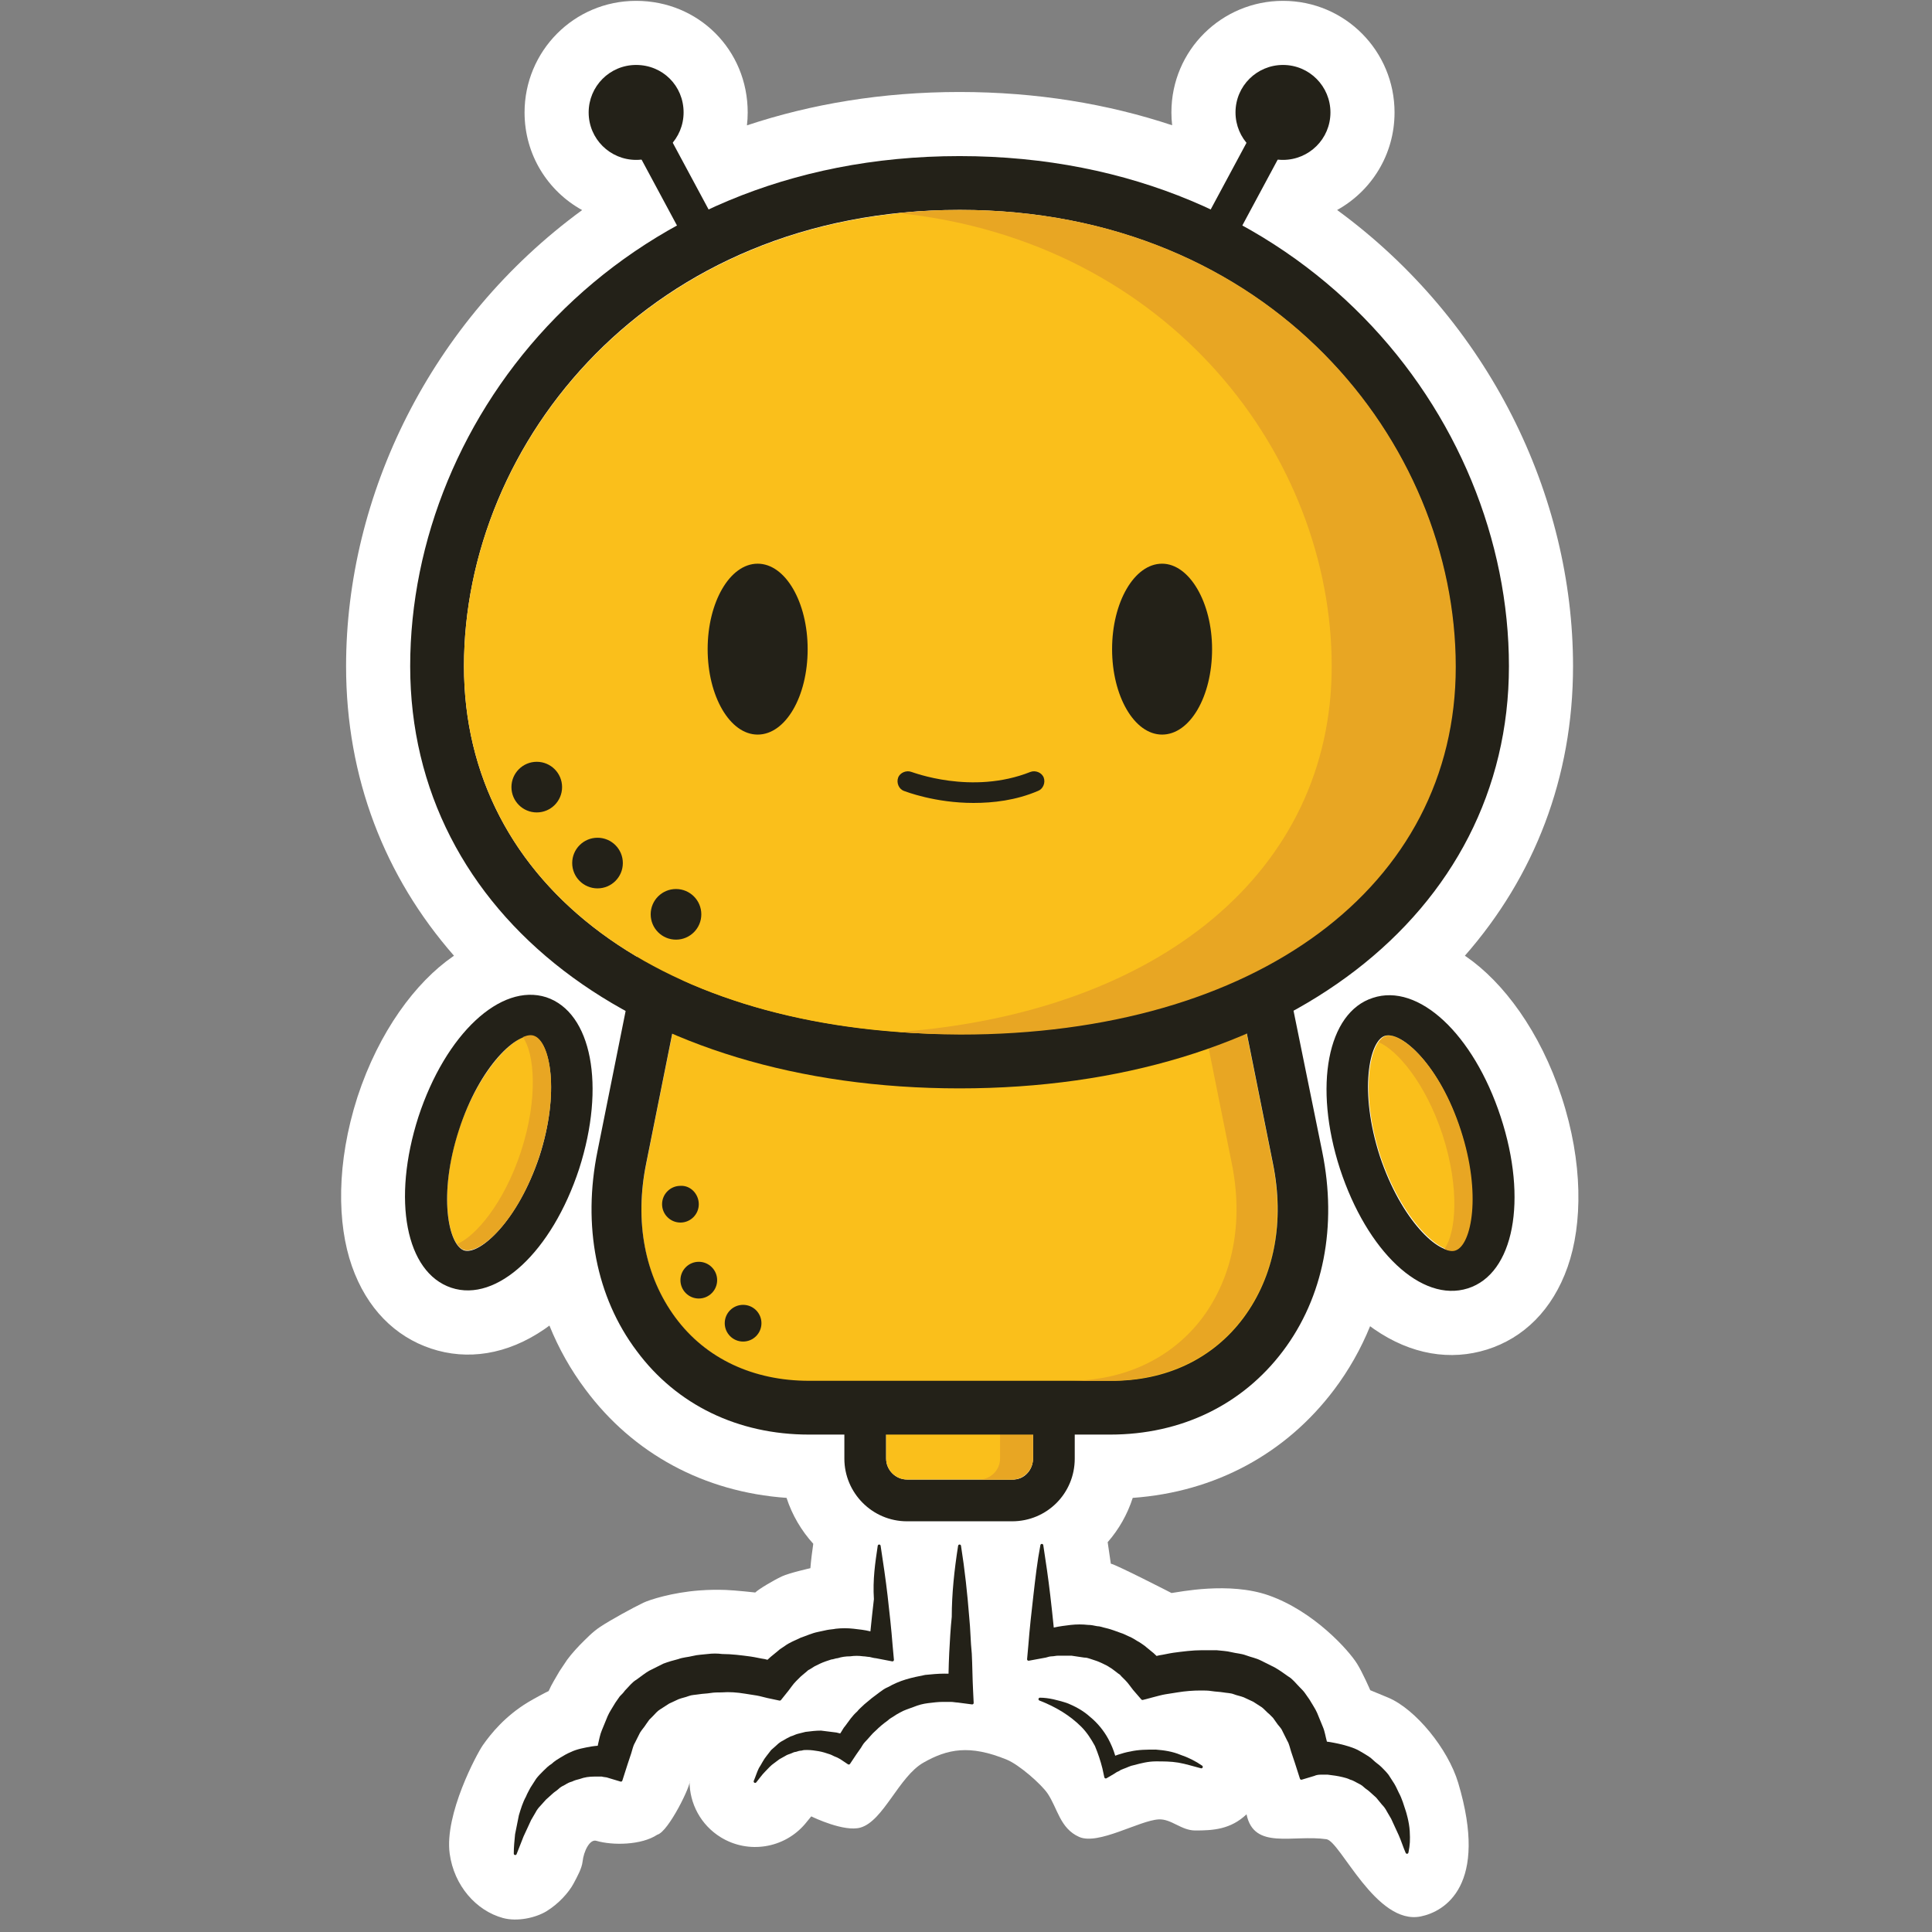 <?xml version="1.0" encoding="UTF-8" standalone="no"?><!DOCTYPE svg PUBLIC "-//W3C//DTD SVG 1.1//EN" "http://www.w3.org/Graphics/SVG/1.1/DTD/svg11.dtd"><svg width="100%" height="100%" viewBox="0 0 145 145" version="1.1" xmlns="http://www.w3.org/2000/svg" xmlns:xlink="http://www.w3.org/1999/xlink" xml:space="preserve" xmlns:serif="http://www.serif.com/" style="fill-rule:evenodd;clip-rule:evenodd;stroke-linejoin:round;stroke-miterlimit:2;"><rect x="0" y="0" width="145" height="145" fill="#808080" stroke="none"/><rect id="tubot_favicon" x="0" y="-0" width="144.064" height="144.064" style="fill:none;"/><clipPath id="_clip1"><rect id="tubot_favicon1" serif:id="tubot_favicon" x="0" y="-0" width="144.064" height="144.064"/></clipPath><g clip-path="url(#_clip1)"><g id="Turbie-Darkmode" serif:id="Turbie Darkmode"><path d="M58.307,130.961C58.455,130.813 58.606,130.711 58.802,130.613C58.947,130.517 59.14,130.42 59.332,130.324C59.339,130.32 59.347,130.318 59.354,130.316C59.544,130.268 59.687,130.173 59.877,130.126L60.447,129.983C60.451,129.982 60.456,129.982 60.46,129.981C60.844,129.933 61.229,129.885 61.614,129.885C61.618,129.885 61.622,129.885 61.627,129.886L62.767,130.028C62.772,130.029 62.776,130.029 62.78,130.03L63.059,130.1C63.195,129.912 63.293,129.684 63.431,129.542C63.715,129.161 63.956,128.781 64.334,128.449C64.479,128.258 64.67,128.113 64.861,127.922C64.863,127.92 64.865,127.917 64.868,127.915L65.44,127.439L66.012,127.009C66.209,126.862 66.405,126.717 66.647,126.619C67.08,126.378 67.513,126.186 67.995,126.042C68.473,125.898 68.951,125.803 69.43,125.707C69.433,125.706 69.437,125.705 69.44,125.705C69.919,125.658 70.397,125.61 70.876,125.61C70.98,125.61 71.084,125.61 71.189,125.614C71.202,125.093 71.214,124.572 71.241,124.051C71.289,123.149 71.337,122.246 71.431,121.346C71.432,119.632 71.622,117.822 71.908,116.012C71.916,115.959 71.962,115.919 72.016,115.919C72.071,115.919 72.116,115.959 72.125,116.012C72.41,117.819 72.601,119.58 72.743,121.387C72.838,122.289 72.838,123.194 72.934,124.096C72.981,124.999 72.981,125.904 73.028,126.807L73.076,127.805C73.078,127.837 73.065,127.868 73.041,127.89C73.017,127.912 72.984,127.923 72.952,127.919C72.952,127.919 71.866,127.777 71.867,127.777C71.725,127.776 71.538,127.73 71.351,127.73L70.781,127.73C70.406,127.73 70.03,127.777 69.655,127.824C69.285,127.87 68.913,127.963 68.589,128.102C68.216,128.242 67.883,128.337 67.555,128.524C67.37,128.617 67.229,128.711 67.089,128.804C66.953,128.895 66.768,128.985 66.631,129.123C66.627,129.127 66.622,129.131 66.618,129.134C66.29,129.368 66.01,129.602 65.729,129.883C65.726,129.885 65.724,129.887 65.721,129.889C65.439,130.125 65.204,130.455 64.921,130.738C64.784,130.875 64.693,131.06 64.602,131.197L64.269,131.672L63.795,132.383C63.761,132.434 63.693,132.448 63.642,132.414L63.079,132.038C62.988,131.992 62.853,131.902 62.719,131.857C62.576,131.809 62.433,131.714 62.291,131.667C62.012,131.573 61.732,131.48 61.453,131.433C61.174,131.387 60.894,131.34 60.568,131.34C60.437,131.34 60.307,131.338 60.176,131.381C60.164,131.385 60.153,131.388 60.141,131.388C60.01,131.388 59.879,131.433 59.748,131.477C59.737,131.48 59.725,131.483 59.713,131.483C59.656,131.483 59.599,131.504 59.542,131.527C59.468,131.558 59.394,131.595 59.321,131.619C59.187,131.664 59.053,131.708 58.919,131.797C58.917,131.798 58.914,131.799 58.912,131.801L58.491,132.035L58.114,132.317C57.836,132.503 57.648,132.738 57.416,132.97C57.181,133.205 56.993,133.488 56.758,133.771C56.723,133.812 56.662,133.822 56.616,133.794C56.569,133.765 56.551,133.707 56.572,133.657C56.715,133.322 56.812,132.988 56.955,132.701C56.957,132.697 56.959,132.693 56.962,132.689C57.153,132.401 57.298,132.067 57.538,131.778L57.869,131.352C57.873,131.347 57.878,131.342 57.883,131.337L58.307,130.961ZM42.803,131.51C43.287,131.269 43.868,131.171 44.399,131.074C44.563,131.047 44.712,131.035 44.863,131.021C44.863,131.021 44.881,130.921 44.881,130.919C44.977,130.533 45.027,130.195 45.171,129.858L45.599,128.812C45.743,128.476 45.983,128.139 46.175,127.803C46.177,127.8 46.178,127.797 46.18,127.794L46.512,127.319C46.516,127.314 46.521,127.309 46.525,127.304C46.662,127.167 46.8,127.031 46.891,126.894C46.895,126.888 46.9,126.882 46.905,126.877C47.195,126.586 47.441,126.249 47.78,126.054C48.112,125.816 48.403,125.576 48.736,125.385L49.784,124.861C49.787,124.86 49.791,124.858 49.795,124.857C50.175,124.714 50.511,124.618 50.891,124.523C51.273,124.381 51.609,124.379 51.991,124.283C52.376,124.187 52.713,124.186 53.097,124.138C53.483,124.09 53.823,124.089 54.208,124.137C54.924,124.138 55.641,124.233 56.356,124.328C56.688,124.376 57.068,124.471 57.401,124.518C57.406,124.519 57.411,124.52 57.416,124.522C57.478,124.539 57.539,124.555 57.601,124.57C57.677,124.496 57.756,124.422 57.838,124.353L58.355,123.93C58.502,123.784 58.744,123.637 58.89,123.54C59.085,123.394 59.281,123.295 59.476,123.198L60.095,122.912C60.098,122.91 60.102,122.909 60.106,122.908C60.538,122.764 60.922,122.573 61.402,122.477C61.639,122.429 61.829,122.382 62.067,122.334C62.304,122.287 62.494,122.287 62.732,122.239C62.735,122.239 62.738,122.238 62.741,122.238C63.177,122.19 63.612,122.19 64.048,122.238C64.48,122.286 64.913,122.334 65.298,122.43L65.326,122.437C65.405,121.629 65.497,120.813 65.588,120.018C65.494,118.541 65.684,117.3 65.875,116.013C65.883,115.959 65.929,115.92 65.983,115.919C66.038,115.919 66.084,115.959 66.092,116.013C66.282,117.249 66.473,118.533 66.616,119.769C66.758,121.005 66.9,122.289 66.995,123.525L67.091,124.57C67.094,124.604 67.081,124.638 67.055,124.661C67.029,124.684 66.994,124.694 66.96,124.688C66.96,124.688 65.735,124.452 65.736,124.452C65.635,124.449 65.447,124.404 65.258,124.357C65.117,124.354 64.934,124.31 64.796,124.31C64.791,124.31 64.786,124.309 64.781,124.309C64.458,124.263 64.136,124.263 63.814,124.309C63.809,124.309 63.804,124.31 63.799,124.31C63.478,124.31 63.158,124.355 62.883,124.446C62.872,124.45 62.86,124.452 62.849,124.452C62.786,124.452 62.714,124.475 62.641,124.495C62.554,124.52 62.468,124.544 62.393,124.547L61.981,124.684C61.702,124.777 61.423,124.916 61.145,125.055L60.769,125.29C60.762,125.295 60.754,125.299 60.746,125.302C60.688,125.32 60.642,125.361 60.594,125.404C60.534,125.458 60.473,125.518 60.402,125.567C60.307,125.659 60.169,125.752 60.076,125.845L59.744,126.178C59.509,126.412 59.369,126.647 59.182,126.881L58.611,127.594C58.586,127.626 58.544,127.641 58.503,127.633L57.601,127.442C57.364,127.395 57.081,127.3 56.797,127.253C56.513,127.206 56.228,127.158 55.896,127.111C55.335,127.018 54.726,126.97 54.165,127.017C54.161,127.017 54.159,127.017 54.155,127.017C53.877,127.017 53.598,127.017 53.319,127.064C53.034,127.111 52.749,127.111 52.463,127.158C52.187,127.204 51.91,127.202 51.679,127.294C51.442,127.389 51.159,127.436 50.922,127.531L50.218,127.859L49.558,128.283C49.329,128.421 49.191,128.606 49.008,128.79L48.729,129.069L48.501,129.389C48.359,129.623 48.171,129.813 48.03,130.048L47.651,130.804C47.65,130.806 47.648,130.809 47.647,130.811C47.509,131.042 47.464,131.32 47.372,131.597L47.088,132.451L46.708,133.639C46.69,133.696 46.628,133.728 46.571,133.71L45.621,133.425C45.615,133.424 45.609,133.421 45.604,133.418C45.564,133.398 45.493,133.392 45.419,133.381C45.329,133.37 45.235,133.357 45.161,133.335L44.608,133.335C44.24,133.335 43.873,133.38 43.506,133.518C43.503,133.519 43.498,133.521 43.494,133.521C43.312,133.567 43.129,133.612 42.947,133.703C42.94,133.707 42.932,133.71 42.924,133.712C42.747,133.756 42.569,133.845 42.436,133.934C42.433,133.937 42.428,133.939 42.424,133.941C42.245,134.031 42.065,134.119 41.931,134.253C41.788,134.395 41.596,134.492 41.453,134.635C41.453,134.635 40.979,135.062 40.977,135.064C40.835,135.206 40.694,135.394 40.553,135.536C40.418,135.67 40.283,135.85 40.194,136.029C40.192,136.032 40.191,136.033 40.19,136.035L39.858,136.604C39.765,136.793 39.671,137.027 39.577,137.215L39.293,137.828L38.772,139.155C38.753,139.205 38.701,139.233 38.65,139.223C38.597,139.214 38.56,139.168 38.56,139.115C38.56,138.637 38.608,138.158 38.656,137.679L38.657,137.668L38.942,136.244C38.943,136.24 38.944,136.237 38.945,136.233C39.089,135.753 39.234,135.273 39.473,134.842C39.568,134.603 39.711,134.364 39.807,134.174C39.809,134.17 39.81,134.166 39.813,134.163L40.24,133.498C40.241,133.496 40.243,133.493 40.245,133.491C40.39,133.298 40.583,133.104 40.778,132.91C40.971,132.717 41.165,132.524 41.404,132.378C41.598,132.186 41.839,132.041 42.081,131.896C42.322,131.752 42.563,131.607 42.803,131.51ZM79.087,122.153C79.097,122.15 79.107,122.147 79.116,122.145C79.547,122.049 79.98,122.001 80.364,121.953C80.797,121.905 81.232,121.904 81.663,121.952C81.903,121.953 82.097,121.999 82.333,122.047C82.574,122.049 82.77,122.144 83.012,122.192C83.443,122.288 83.875,122.479 84.306,122.623C84.31,122.624 84.314,122.626 84.318,122.627L84.937,122.913C85.127,123.008 85.319,123.151 85.508,123.246C85.514,123.249 85.52,123.252 85.525,123.257C85.718,123.401 85.91,123.499 86.055,123.643L86.575,124.068C86.653,124.135 86.729,124.208 86.803,124.282C86.868,124.268 86.933,124.252 87,124.236C87.004,124.235 87.007,124.234 87.011,124.233C87.344,124.186 87.724,124.091 88.057,124.043C88.774,123.948 89.492,123.852 90.21,123.852L91.302,123.852C91.307,123.852 91.311,123.852 91.315,123.853C91.7,123.901 92.037,123.902 92.421,123.998C92.805,124.094 93.141,124.095 93.526,124.239C93.91,124.383 94.245,124.432 94.629,124.624L95.676,125.148C96.011,125.339 96.348,125.578 96.68,125.816C97.019,126.011 97.264,126.348 97.555,126.64C97.702,126.787 97.849,126.935 97.948,127.082L98.28,127.557C98.282,127.559 98.284,127.562 98.285,127.565C98.477,127.901 98.717,128.239 98.861,128.575L99.289,129.62C99.433,129.957 99.482,130.341 99.578,130.677C99.579,130.68 99.58,130.684 99.581,130.688L99.585,130.713C99.755,130.732 99.918,130.76 100.063,130.789C100.592,130.886 101.17,131.03 101.651,131.223C101.893,131.32 102.136,131.465 102.379,131.611C102.624,131.758 102.869,131.906 103.065,132.102C103.255,132.292 103.493,132.434 103.683,132.625C103.877,132.819 104.07,133.013 104.215,133.206C104.217,133.209 104.219,133.211 104.22,133.213L104.648,133.879C104.792,134.119 104.889,134.359 104.985,134.551C105.225,134.985 105.37,135.512 105.514,135.945C105.516,135.95 105.517,135.954 105.518,135.958L105.803,137.384C105.806,137.398 105.806,137.413 105.803,137.428C105.662,138.084 105.71,138.552 105.71,139.02C105.71,139.072 105.674,139.117 105.623,139.128C105.572,139.139 105.521,139.112 105.499,139.065C105.31,138.637 105.167,138.163 104.977,137.736L104.693,137.12C104.599,136.932 104.505,136.696 104.411,136.507L104.08,135.94C104.079,135.939 104.078,135.936 104.077,135.934C103.987,135.754 103.852,135.575 103.717,135.44C103.713,135.437 103.71,135.433 103.707,135.428C103.567,135.241 103.426,135.101 103.286,134.915L102.817,134.492C102.674,134.35 102.482,134.253 102.34,134.11C102.205,133.976 102.025,133.888 101.846,133.799C101.664,133.707 101.528,133.615 101.346,133.569C101.338,133.567 101.33,133.564 101.323,133.561C101.141,133.47 100.958,133.425 100.775,133.379C100.402,133.286 100.029,133.239 99.655,133.193L99.092,133.193C98.922,133.193 98.751,133.233 98.666,133.276C98.661,133.278 98.655,133.281 98.649,133.283L97.699,133.568C97.641,133.585 97.581,133.553 97.563,133.496L97.183,132.309L96.898,131.455C96.806,131.177 96.762,130.9 96.623,130.669C96.621,130.667 96.62,130.664 96.619,130.662L96.239,129.901C96.238,129.899 96.236,129.896 96.235,129.893C96.191,129.785 96.114,129.688 96.033,129.59C95.941,129.48 95.844,129.37 95.77,129.248L95.54,128.926L95.268,128.654C95.082,128.512 94.893,128.279 94.707,128.137L94.051,127.716L93.348,127.388C93.111,127.294 92.827,127.247 92.591,127.152C92.36,127.06 92.037,127.061 91.805,127.016C91.52,126.968 91.236,126.968 90.951,126.921C90.673,126.874 90.393,126.875 90.114,126.875C89.55,126.875 88.939,126.922 88.375,127.016C88.089,127.064 87.804,127.111 87.471,127.159C87.19,127.205 86.862,127.299 86.675,127.346L85.772,127.584C85.732,127.594 85.689,127.581 85.661,127.55L85.042,126.835C84.855,126.601 84.667,126.317 84.479,126.13L84.146,125.797C84.141,125.792 84.136,125.787 84.133,125.781C84.084,125.709 84.02,125.666 83.961,125.626C83.911,125.592 83.863,125.56 83.822,125.521C83.685,125.428 83.591,125.335 83.452,125.242L83.077,125.008C82.799,124.869 82.52,124.729 82.242,124.636L81.814,124.494C81.682,124.45 81.551,124.404 81.374,124.404C81.369,124.404 81.364,124.404 81.359,124.403C81.029,124.357 80.746,124.309 80.416,124.262L79.426,124.262C79.237,124.262 79.094,124.31 78.951,124.31C78.819,124.31 78.643,124.355 78.512,124.399C78.507,124.401 78.502,124.402 78.497,124.403L77.214,124.64C77.18,124.646 77.145,124.636 77.12,124.613C77.095,124.59 77.081,124.557 77.085,124.522L77.179,123.478C77.274,122.242 77.417,120.958 77.56,119.722C77.703,118.484 77.846,117.199 78.084,115.961C78.094,115.909 78.14,115.871 78.194,115.872C78.247,115.873 78.292,115.912 78.3,115.965C78.491,117.201 78.68,118.485 78.823,119.722C78.916,120.521 79.007,121.34 79.087,122.153ZM83.7,131.769C83.768,131.741 83.836,131.719 83.904,131.695C84.193,131.6 84.53,131.504 84.819,131.455C85.443,131.311 86.069,131.31 86.742,131.31C86.744,131.31 86.747,131.31 86.75,131.311C87.378,131.358 88.006,131.456 88.584,131.697C89.163,131.89 89.742,132.179 90.225,132.517C90.268,132.548 90.284,132.605 90.262,132.653C90.24,132.701 90.186,132.727 90.135,132.714C89.568,132.572 89.001,132.383 88.434,132.288C87.87,132.194 87.306,132.195 86.742,132.195C86.181,132.195 85.622,132.336 85.108,132.476C85.105,132.477 85.101,132.478 85.097,132.478C84.818,132.525 84.586,132.666 84.306,132.759C84.174,132.803 84.085,132.848 83.953,132.936C83.945,132.942 83.936,132.946 83.926,132.949C83.792,132.994 83.702,133.085 83.612,133.131L83.044,133.463C83.014,133.48 82.977,133.482 82.945,133.468C82.913,133.454 82.889,133.425 82.882,133.391L82.739,132.728C82.599,132.165 82.412,131.603 82.176,131.038C81.897,130.527 81.572,130.016 81.154,129.598C80.309,128.753 79.23,128.097 78.01,127.628C77.96,127.608 77.931,127.557 77.941,127.504C77.951,127.453 77.996,127.415 78.049,127.415C78.725,127.415 79.401,127.607 80.029,127.8C80.031,127.8 80.034,127.801 80.036,127.802C80.665,128.044 81.294,128.383 81.826,128.866C82.358,129.302 82.842,129.884 83.181,130.513C83.398,130.916 83.575,131.339 83.7,131.769ZM46.955,75.875C36.865,70.331 30.785,61.18 30.785,50.001C30.785,37.141 38,23.97 50.808,16.924L48.15,11.977C48.016,11.992 47.881,12 47.743,12C45.795,12 44.18,10.433 44.18,8.438C44.18,6.49 45.748,4.875 47.743,4.875C49.738,4.875 51.305,6.442 51.305,8.438C51.305,9.296 51,10.091 50.489,10.71L53.18,15.72C58.604,13.19 64.918,11.715 72.016,11.715C79.125,11.715 85.442,13.189 90.866,15.717L93.551,10.72C93.035,10.099 92.727,9.301 92.727,8.438C92.727,6.442 94.342,4.875 96.289,4.875C98.284,4.875 99.852,6.49 99.852,8.438C99.852,10.433 98.237,12 96.289,12C96.156,12 96.024,11.993 95.895,11.979L93.239,16.921C106.052,23.966 113.248,37.139 113.248,50.001C113.248,61.149 107.169,70.305 97.082,75.859L99.235,86.435C100.375,92.04 99.33,97.361 96.289,101.398C93.249,105.436 88.642,107.668 83.321,107.668L80.661,107.668L80.661,109.473C80.661,112.086 78.571,114.176 75.959,114.176L68.073,114.176C65.461,114.176 63.371,112.039 63.371,109.473L63.371,107.668L60.711,107.668C55.391,107.668 50.783,105.436 47.79,101.398C44.75,97.361 43.705,91.993 44.845,86.388L46.955,75.875ZM75.959,111.041C76.814,111.089 77.526,110.376 77.526,109.473C77.526,110.329 76.814,111.041 75.959,111.041ZM50.451,77.582L48.503,87.29C48.258,88.487 48.139,89.658 48.141,90.793C48.143,89.673 48.262,88.517 48.503,87.338L50.46,77.586L50.451,77.582ZM95.891,90.793C95.893,89.658 95.774,88.487 95.529,87.29L93.579,77.572L93.57,77.576L95.529,87.338C95.77,88.517 95.889,89.673 95.891,90.793ZM34.822,49.995C34.827,34.31 46.966,18.11 67.493,15.998L67.408,15.989C46.92,18.117 34.827,34.32 34.822,49.995ZM103.035,74.892C106.455,73.752 110.587,77.6 112.63,83.823C114.673,90.045 113.628,95.603 110.16,96.696C106.692,97.788 102.607,93.94 100.565,87.718C98.569,81.543 99.615,75.985 103.035,74.892ZM104.232,77.706C104.126,77.703 104.027,77.715 103.937,77.742C102.75,78.122 101.99,81.923 103.557,86.768C104.878,90.731 107.026,93.201 108.414,93.734C108.421,93.724 108.429,93.713 108.436,93.703C107.047,93.125 104.918,90.668 103.605,86.768C102.037,81.923 102.797,78.17 103.985,77.742C104.061,77.718 104.143,77.706 104.232,77.706ZM31.402,83.823C33.445,77.6 37.577,73.752 40.998,74.845C44.418,75.985 45.463,81.495 43.468,87.718C41.425,93.94 37.292,97.788 33.872,96.648C30.452,95.508 29.407,90.045 31.402,83.823ZM33.557,89.91C33.55,91.525 33.853,92.748 34.299,93.371C34.377,93.473 34.452,93.559 34.528,93.627C34.623,93.711 34.718,93.768 34.822,93.798C34.886,93.818 34.953,93.83 35.025,93.833C35.532,93.862 36.234,93.505 36.991,92.794C36.117,93.635 35.322,94.005 34.822,93.845C34.104,93.587 33.541,92.11 33.557,89.91ZM39.863,88.406C40.081,87.906 40.286,87.376 40.475,86.815C41.108,84.859 41.361,83.074 41.36,81.615C41.36,83.068 41.106,84.837 40.475,86.768C40.288,87.347 40.082,87.893 39.863,88.406ZM38.745,78.126C37.585,78.859 36.127,80.631 35.021,83.26C36.142,80.657 37.597,78.886 38.745,78.126Z" style="fill:#fff;"/><path d="M87.972,9.401C83.161,7.803 77.828,6.904 72.016,6.904C66.206,6.904 60.871,7.806 56.059,9.409C56.098,9.09 56.116,8.766 56.116,8.438C56.116,3.748 52.432,0.064 47.743,0.064C43.053,0.064 39.369,3.86 39.369,8.438C39.369,11.627 41.125,14.352 43.69,15.767C32.28,24.117 25.974,37.206 25.974,50.001C25.974,58.374 28.871,65.793 34.073,71.73L33.994,71.784C31.197,73.718 28.444,77.407 26.831,82.322C26.828,82.333 26.824,82.343 26.821,82.354C25.243,87.274 25.293,91.841 26.411,95.026C27.527,98.207 29.65,100.312 32.351,101.212C35.065,102.117 38.052,101.685 40.863,99.755C40.987,99.669 41.112,99.58 41.236,99.487C41.928,101.201 42.832,102.809 43.937,104.28C47.513,109.094 52.832,111.98 59.032,112.418C59.452,113.706 60.142,114.877 61.037,115.863C60.949,116.466 60.872,117.071 60.821,117.695C60.821,117.695 59.241,118.049 58.678,118.312C58.05,118.605 56.923,119.278 56.684,119.52C56.684,119.52 55.187,119.355 54.49,119.329C53.826,119.305 53.209,119.312 52.498,119.365C50.424,119.519 48.737,120.072 48.286,120.288C47.505,120.663 45.831,121.575 45.034,122.106C44.464,122.486 43.996,122.981 43.503,123.475C43.362,123.616 43.087,123.929 43.087,123.929C43.021,123.995 42.685,124.398 42.571,124.56C42.571,124.56 42.007,125.399 41.996,125.419C41.714,125.913 41.389,126.423 41.177,126.916C41.048,126.966 40.063,127.492 39.607,127.769C37.912,128.802 36.848,130.105 36.235,130.984C35.797,131.612 33.348,136.159 33.749,139.115C34.075,141.52 35.736,143.403 37.749,143.95C38.822,144.241 40.206,143.942 41.041,143.426C41.914,142.887 42.685,142.042 43.044,141.368C43.345,140.803 43.667,140.225 43.725,139.707C43.81,138.934 44.264,138.011 44.755,138.156C45.973,138.514 48.144,138.489 49.333,137.696C50.182,137.476 51.92,133.867 51.752,133.673C51.743,135.344 52.588,136.964 54.094,137.891C56.161,139.163 58.865,138.737 60.438,136.87L60.887,136.321C61.038,136.398 63.368,137.514 64.581,137.163C66.308,136.665 67.46,133.34 69.305,132.289C71.107,131.263 72.768,130.92 75.564,132.067C76.494,132.448 78.15,133.908 78.62,134.598C79.373,135.704 79.548,137.223 80.991,137.864C82.425,138.502 85.507,136.63 86.957,136.549C87.907,136.496 88.646,137.376 89.69,137.38C91.047,137.386 92.365,137.297 93.555,136.167C94.108,138.868 97.025,137.675 99.553,138.036C100.595,138.185 103.274,144.516 106.634,143.831C108.433,143.465 111.74,141.501 109.442,133.81C108.679,131.257 106.245,128.279 104.197,127.415C104.072,127.362 102.841,126.854 102.841,126.854C102.841,126.854 102.286,125.567 101.854,124.87C101.228,123.859 98.604,120.923 95.214,119.734C92.239,118.69 88.466,119.494 87.924,119.559C87.924,119.559 83.78,117.431 83.369,117.356C83.294,116.817 83.214,116.277 83.133,115.743C83.969,114.788 84.614,113.66 85.013,112.418C91.199,111.977 96.512,109.101 100.133,104.292C101.234,102.829 102.137,101.234 102.828,99.535C102.929,99.611 103.031,99.684 103.133,99.755C105.913,101.68 108.879,102.143 111.606,101.284C114.36,100.416 116.525,98.3 117.656,95.077C118.782,91.866 118.818,87.248 117.201,82.322C115.586,77.401 112.826,73.709 110.025,71.785L109.941,71.729C115.156,65.785 118.059,58.362 118.059,50.001C118.059,37.204 111.768,24.113 100.353,15.761C102.912,14.344 104.663,11.622 104.663,8.438C104.663,3.86 100.979,0.064 96.289,0.064C91.712,0.064 87.916,3.748 87.916,8.438C87.916,8.763 87.934,9.085 87.972,9.401Z" style="fill:#fff;"/><g id="Exhaust"><path d="M58.306,130.962L58.308,130.96C58.456,130.812 58.604,130.712 58.801,130.614L58.803,130.612C58.948,130.516 59.14,130.42 59.332,130.324C59.339,130.32 59.347,130.318 59.354,130.316C59.544,130.268 59.687,130.173 59.877,130.126L60.447,129.983C60.451,129.982 60.456,129.982 60.46,129.981C60.844,129.933 61.229,129.885 61.614,129.885C61.618,129.885 61.622,129.885 61.627,129.886L62.767,130.028C62.772,130.029 62.776,130.029 62.78,130.03L63.059,130.1C63.195,129.912 63.292,129.685 63.43,129.543L63.431,129.541C63.716,129.16 63.956,128.781 64.334,128.449C64.479,128.258 64.67,128.113 64.861,127.922C64.863,127.92 64.865,127.917 64.868,127.915L65.438,127.44C65.439,127.439 65.441,127.438 65.443,127.437L66.012,127.009C66.209,126.862 66.405,126.717 66.647,126.619C67.08,126.378 67.513,126.186 67.995,126.042C68.473,125.898 68.951,125.803 69.43,125.707C69.433,125.706 69.437,125.705 69.44,125.705C69.919,125.658 70.397,125.61 70.876,125.61C70.98,125.61 71.084,125.61 71.189,125.614C71.202,125.093 71.214,124.572 71.241,124.051C71.289,123.149 71.337,122.246 71.431,121.346C71.432,119.632 71.622,117.822 71.908,116.012C71.916,115.959 71.962,115.919 72.016,115.919C72.071,115.919 72.116,115.959 72.125,116.012C72.41,117.819 72.601,119.58 72.743,121.387C72.838,122.289 72.838,123.191 72.933,124.093C72.933,124.095 72.933,124.097 72.934,124.099C72.981,125.002 72.981,125.904 73.028,126.807L73.076,127.805C73.078,127.837 73.065,127.868 73.041,127.89C73.017,127.912 72.984,127.923 72.952,127.919C72.952,127.919 71.866,127.777 71.867,127.777C71.725,127.776 71.538,127.73 71.351,127.73L70.781,127.73C70.406,127.73 70.03,127.777 69.655,127.824C69.285,127.87 68.916,127.963 68.592,128.101C68.591,128.102 68.589,128.102 68.587,128.103C68.213,128.243 67.886,128.336 67.558,128.523C67.556,128.524 67.555,128.525 67.553,128.526C67.367,128.618 67.229,128.711 67.089,128.804C66.953,128.895 66.768,128.985 66.631,129.123C66.627,129.127 66.622,129.131 66.618,129.134C66.29,129.368 66.01,129.602 65.729,129.883C65.726,129.885 65.724,129.887 65.721,129.889C65.439,130.125 65.204,130.455 64.921,130.738C64.784,130.875 64.694,131.059 64.603,131.196C64.602,131.197 64.601,131.197 64.601,131.198L64.269,131.672L63.795,132.383C63.761,132.434 63.693,132.448 63.642,132.414L63.081,132.039L63.078,132.037C62.987,131.991 62.853,131.902 62.719,131.857C62.576,131.809 62.433,131.714 62.291,131.667C62.012,131.573 61.732,131.48 61.453,131.433C61.174,131.387 60.894,131.34 60.568,131.34C60.437,131.34 60.307,131.338 60.176,131.381C60.164,131.385 60.153,131.388 60.141,131.388C60.01,131.388 59.879,131.433 59.748,131.477C59.737,131.48 59.725,131.483 59.713,131.483C59.656,131.483 59.599,131.504 59.542,131.527C59.468,131.558 59.394,131.595 59.321,131.619C59.187,131.664 59.053,131.708 58.919,131.797C58.917,131.798 58.914,131.799 58.912,131.801L58.491,132.035L58.116,132.316C58.115,132.317 58.113,132.318 58.112,132.319C57.833,132.505 57.648,132.738 57.416,132.97C57.181,133.205 56.993,133.488 56.758,133.771C56.723,133.812 56.662,133.822 56.616,133.794C56.569,133.765 56.551,133.707 56.572,133.657C56.715,133.322 56.812,132.988 56.955,132.701C56.957,132.697 56.959,132.693 56.962,132.689C57.153,132.401 57.298,132.067 57.538,131.778L57.869,131.352C57.873,131.347 57.878,131.342 57.883,131.337L58.306,130.962Z" style="fill:#232118;"/><path d="M42.802,131.511L42.805,131.51C43.288,131.269 43.867,131.171 44.398,131.074L44.399,131.074C44.564,131.047 44.712,131.035 44.863,131.021L44.879,130.926C44.88,130.923 44.881,130.921 44.881,130.919C44.977,130.533 45.027,130.195 45.171,129.858L45.599,128.813L45.599,128.811C45.743,128.476 45.983,128.139 46.175,127.803C46.177,127.8 46.178,127.797 46.18,127.794L46.512,127.319C46.516,127.314 46.521,127.309 46.525,127.304C46.662,127.167 46.8,127.031 46.891,126.894C46.895,126.888 46.9,126.882 46.905,126.877C47.195,126.586 47.44,126.25 47.778,126.055L47.781,126.053C48.114,125.815 48.4,125.577 48.733,125.386C48.735,125.386 48.737,125.385 48.739,125.384L49.784,124.861C49.787,124.86 49.791,124.858 49.795,124.857C50.175,124.714 50.509,124.618 50.889,124.523L50.893,124.522C51.275,124.38 51.609,124.379 51.991,124.283C52.376,124.187 52.713,124.186 53.097,124.138C53.483,124.09 53.822,124.089 54.207,124.137L54.21,124.137C54.925,124.138 55.64,124.233 56.355,124.328L56.356,124.329C56.689,124.376 57.068,124.471 57.401,124.518C57.406,124.519 57.411,124.52 57.416,124.522C57.478,124.539 57.539,124.555 57.601,124.57C57.677,124.496 57.755,124.423 57.837,124.354C57.837,124.353 57.838,124.353 57.839,124.352L58.353,123.932L58.357,123.928C58.504,123.783 58.744,123.637 58.89,123.54C59.085,123.394 59.279,123.296 59.474,123.199C59.475,123.198 59.476,123.198 59.477,123.198L60.095,122.912C60.098,122.91 60.102,122.909 60.106,122.908C60.538,122.764 60.922,122.573 61.402,122.477C61.639,122.429 61.829,122.382 62.067,122.334C62.304,122.287 62.494,122.287 62.732,122.239C62.735,122.239 62.738,122.238 62.741,122.238C63.177,122.19 63.612,122.19 64.048,122.238C64.48,122.286 64.913,122.334 65.298,122.43C65.307,122.433 65.316,122.435 65.326,122.437C65.405,121.629 65.497,120.814 65.588,120.019L65.588,120.017C65.494,118.54 65.684,117.3 65.875,116.013C65.883,115.959 65.929,115.92 65.983,115.919C66.038,115.919 66.084,115.959 66.092,116.013C66.282,117.249 66.473,118.533 66.616,119.769C66.758,121.005 66.9,122.289 66.995,123.525L67.091,124.57C67.094,124.604 67.081,124.638 67.055,124.661C67.029,124.684 66.994,124.694 66.96,124.688C66.96,124.688 65.735,124.452 65.736,124.452C65.635,124.449 65.447,124.404 65.258,124.357C65.117,124.354 64.934,124.31 64.796,124.31C64.791,124.31 64.786,124.309 64.781,124.309C64.458,124.263 64.136,124.263 63.814,124.309C63.809,124.309 63.804,124.31 63.799,124.31C63.478,124.31 63.158,124.355 62.883,124.446C62.872,124.45 62.86,124.452 62.849,124.452C62.786,124.452 62.714,124.475 62.641,124.495C62.554,124.52 62.468,124.544 62.393,124.547L61.981,124.684C61.702,124.777 61.423,124.916 61.145,125.055L60.769,125.29C60.762,125.295 60.754,125.299 60.746,125.302C60.688,125.32 60.642,125.361 60.594,125.404C60.534,125.458 60.473,125.518 60.402,125.567C60.307,125.659 60.169,125.752 60.076,125.845L59.744,126.178C59.509,126.412 59.369,126.647 59.182,126.881L58.611,127.594C58.586,127.626 58.544,127.641 58.503,127.633L57.601,127.442C57.364,127.395 57.081,127.3 56.797,127.253C56.513,127.206 56.229,127.159 55.898,127.111C55.897,127.111 55.896,127.111 55.895,127.111C55.334,127.017 54.726,126.97 54.165,127.017C54.161,127.017 54.159,127.017 54.155,127.017C53.877,127.017 53.598,127.017 53.319,127.064C53.034,127.111 52.749,127.111 52.463,127.158C52.187,127.204 51.91,127.202 51.679,127.294C51.442,127.389 51.159,127.436 50.922,127.531L50.218,127.859L49.56,128.283C49.559,128.283 49.558,128.284 49.557,128.284C49.328,128.422 49.191,128.606 49.008,128.79L48.729,129.069L48.502,129.388L48.5,129.39C48.358,129.625 48.171,129.813 48.03,130.048L47.651,130.804C47.65,130.806 47.648,130.809 47.647,130.811C47.509,131.042 47.464,131.32 47.372,131.597L47.088,132.451L46.708,133.639C46.69,133.696 46.628,133.728 46.571,133.71L45.621,133.425C45.615,133.424 45.609,133.421 45.604,133.418C45.564,133.398 45.493,133.392 45.419,133.381C45.329,133.37 45.235,133.357 45.161,133.335L44.608,133.335C44.24,133.335 43.873,133.38 43.506,133.518C43.503,133.519 43.498,133.521 43.494,133.521C43.312,133.567 43.129,133.612 42.947,133.703C42.94,133.707 42.932,133.71 42.924,133.712C42.747,133.756 42.569,133.845 42.436,133.934C42.433,133.937 42.428,133.939 42.424,133.941C42.245,134.031 42.065,134.119 41.931,134.253C41.788,134.395 41.598,134.49 41.456,134.633C41.454,134.634 41.453,134.635 41.451,134.637C41.451,134.637 40.979,135.062 40.977,135.064C40.835,135.206 40.694,135.394 40.553,135.536C40.418,135.67 40.283,135.85 40.194,136.029C40.192,136.032 40.191,136.033 40.19,136.035L39.859,136.602L39.858,136.606C39.764,136.794 39.671,137.027 39.577,137.215L39.293,137.828L38.772,139.155C38.753,139.205 38.701,139.233 38.65,139.223C38.597,139.214 38.56,139.168 38.56,139.115C38.56,138.637 38.608,138.158 38.656,137.679C38.656,137.676 38.657,137.672 38.657,137.668L38.942,136.244C38.943,136.24 38.944,136.237 38.945,136.233C39.089,135.753 39.234,135.273 39.473,134.842C39.568,134.603 39.711,134.364 39.807,134.174C39.809,134.17 39.81,134.166 39.813,134.163L40.24,133.498C40.241,133.496 40.243,133.493 40.245,133.491C40.39,133.298 40.583,133.104 40.778,132.91C40.971,132.717 41.165,132.524 41.404,132.378C41.598,132.186 41.839,132.041 42.081,131.896C42.322,131.752 42.562,131.608 42.802,131.511Z" style="fill:#232118;"/><path d="M79.087,122.153C79.097,122.15 79.106,122.148 79.115,122.146C79.116,122.145 79.117,122.145 79.117,122.145C79.549,122.049 79.98,122.001 80.363,121.953L80.365,121.953C80.798,121.905 81.232,121.904 81.663,121.952C81.903,121.953 82.097,121.999 82.333,122.047C82.574,122.049 82.768,122.143 83.011,122.192C83.011,122.192 83.012,122.192 83.013,122.192C83.444,122.288 83.875,122.479 84.306,122.623C84.31,122.624 84.314,122.626 84.318,122.627L84.935,122.912C84.937,122.913 84.938,122.913 84.938,122.914C85.128,123.009 85.319,123.151 85.508,123.246C85.514,123.249 85.52,123.252 85.525,123.257C85.718,123.401 85.91,123.499 86.055,123.643L86.574,124.067C86.575,124.067 86.575,124.068 86.576,124.068C86.654,124.136 86.729,124.208 86.803,124.282C86.868,124.268 86.933,124.252 87,124.236C87.004,124.235 87.007,124.234 87.011,124.233C87.344,124.186 87.724,124.091 88.056,124.043L88.057,124.043C88.774,123.948 89.492,123.852 90.21,123.852L91.302,123.852C91.307,123.852 91.311,123.852 91.315,123.853C91.7,123.901 92.037,123.902 92.421,123.998C92.805,124.094 93.141,124.095 93.526,124.239C93.91,124.383 94.245,124.432 94.629,124.624L95.674,125.146C95.676,125.147 95.677,125.148 95.679,125.149C96.013,125.34 96.348,125.578 96.68,125.816C97.019,126.011 97.264,126.348 97.555,126.64C97.702,126.787 97.849,126.935 97.948,127.082L98.28,127.557C98.282,127.559 98.284,127.562 98.285,127.565C98.477,127.901 98.717,128.238 98.861,128.574L98.861,128.576L99.289,129.62C99.433,129.957 99.482,130.341 99.578,130.677C99.579,130.68 99.58,130.684 99.581,130.688L99.585,130.713C99.755,130.732 99.918,130.76 100.063,130.789C100.592,130.886 101.17,131.03 101.651,131.223C101.893,131.32 102.136,131.465 102.379,131.611C102.624,131.758 102.869,131.906 103.065,132.102C103.255,132.292 103.493,132.434 103.683,132.625C103.877,132.819 104.07,133.013 104.215,133.206C104.217,133.209 104.219,133.211 104.22,133.213L104.648,133.878C104.648,133.879 104.649,133.88 104.649,133.881C104.793,134.12 104.889,134.359 104.985,134.551C105.225,134.985 105.37,135.512 105.514,135.945C105.516,135.95 105.517,135.954 105.518,135.958C105.518,135.958 105.764,136.726 105.803,137.428C105.841,138.12 105.821,138.455 105.71,139.02C105.7,139.071 105.674,139.117 105.623,139.128C105.572,139.139 105.521,139.112 105.499,139.065C105.31,138.637 105.167,138.163 104.977,137.736L104.693,137.12C104.599,136.932 104.505,136.696 104.411,136.507L104.08,135.94C104.079,135.939 104.078,135.936 104.077,135.934C103.987,135.754 103.852,135.575 103.717,135.44C103.713,135.437 103.71,135.433 103.707,135.428C103.567,135.241 103.426,135.101 103.286,134.915L102.819,134.494C102.818,134.493 102.816,134.491 102.815,134.49C102.672,134.348 102.482,134.253 102.34,134.11C102.205,133.976 102.025,133.888 101.846,133.799C101.664,133.707 101.528,133.615 101.346,133.569C101.338,133.567 101.33,133.564 101.323,133.561C101.141,133.47 100.958,133.425 100.775,133.379C100.402,133.286 100.029,133.239 99.655,133.193L99.092,133.193C98.922,133.193 98.751,133.233 98.666,133.276C98.661,133.278 98.655,133.281 98.649,133.283L97.699,133.568C97.641,133.585 97.581,133.553 97.563,133.496L97.183,132.309L96.898,131.455C96.806,131.177 96.762,130.9 96.623,130.669C96.621,130.667 96.62,130.664 96.619,130.662L96.239,129.901C96.238,129.899 96.236,129.896 96.235,129.893C96.191,129.785 96.114,129.688 96.033,129.59C95.941,129.48 95.844,129.37 95.77,129.248L95.54,128.926L95.27,128.655L95.267,128.653C95.08,128.511 94.893,128.279 94.707,128.137L94.051,127.716C94.051,127.716 93.349,127.388 93.348,127.388C93.111,127.294 92.827,127.247 92.591,127.152C92.36,127.06 92.037,127.061 91.805,127.016C91.52,126.968 91.236,126.968 90.951,126.921C90.673,126.874 90.393,126.875 90.114,126.875C89.55,126.875 88.939,126.922 88.375,127.016C88.089,127.064 87.804,127.111 87.471,127.159C87.19,127.205 86.862,127.299 86.675,127.346L85.772,127.584C85.732,127.594 85.689,127.581 85.661,127.55L85.044,126.837C85.043,126.836 85.042,126.835 85.041,126.834C84.853,126.599 84.667,126.317 84.479,126.13L84.146,125.797C84.141,125.792 84.136,125.787 84.133,125.781C84.084,125.709 84.02,125.666 83.961,125.626C83.911,125.592 83.863,125.56 83.822,125.521C83.685,125.428 83.591,125.335 83.452,125.242L83.078,125.008L83.075,125.007C82.798,124.868 82.52,124.729 82.242,124.636L81.814,124.494C81.682,124.45 81.551,124.404 81.374,124.404C81.369,124.404 81.364,124.404 81.359,124.403C81.029,124.357 80.746,124.309 80.416,124.262L79.426,124.262C79.237,124.262 79.094,124.31 78.951,124.31C78.819,124.31 78.643,124.355 78.512,124.399C78.507,124.401 78.502,124.402 78.497,124.403L77.214,124.64C77.18,124.646 77.145,124.636 77.12,124.613C77.095,124.59 77.081,124.557 77.085,124.522L77.179,123.478C77.274,122.242 77.417,120.958 77.56,119.722C77.703,118.484 77.846,117.199 78.084,115.961C78.094,115.909 78.14,115.871 78.194,115.872C78.247,115.873 78.292,115.912 78.3,115.965C78.491,117.201 78.68,118.485 78.823,119.722C78.916,120.521 79.007,121.34 79.087,122.153Z" style="fill:#232118;"/><path d="M83.7,131.769C83.768,131.741 83.836,131.719 83.904,131.695C84.193,131.6 84.528,131.504 84.817,131.455L84.821,131.455C85.445,131.311 86.069,131.31 86.742,131.31C86.744,131.31 86.747,131.31 86.75,131.311C87.378,131.358 88.006,131.456 88.584,131.697C89.163,131.89 89.742,132.179 90.225,132.517C90.268,132.548 90.284,132.605 90.262,132.653C90.24,132.701 90.186,132.727 90.135,132.714C89.568,132.572 89.001,132.383 88.434,132.288C87.87,132.194 87.306,132.195 86.742,132.195C86.181,132.195 85.622,132.336 85.108,132.476C85.105,132.477 85.101,132.478 85.097,132.478C84.818,132.525 84.586,132.666 84.306,132.759C84.174,132.803 84.085,132.848 83.953,132.936C83.945,132.942 83.936,132.946 83.926,132.949C83.792,132.994 83.702,133.085 83.612,133.131L83.044,133.463C83.014,133.48 82.977,133.482 82.945,133.468C82.913,133.454 82.889,133.425 82.882,133.391L82.739,132.728C82.599,132.165 82.412,131.603 82.176,131.038C81.897,130.527 81.572,130.016 81.154,129.598C80.309,128.753 79.23,128.097 78.01,127.628C77.96,127.608 77.931,127.557 77.941,127.504C77.951,127.453 77.996,127.415 78.049,127.415C78.725,127.415 79.401,127.607 80.029,127.8C80.031,127.8 80.034,127.801 80.036,127.802C80.665,128.044 81.294,128.383 81.826,128.866C82.358,129.302 82.842,129.884 83.181,130.513C83.398,130.916 83.575,131.339 83.7,131.769Z" style="fill:#232118;"/></g><g id="Logo"><g><path d="M80.661,97.836L80.661,109.473C80.661,112.086 78.571,114.176 75.959,114.176L68.073,114.176C65.461,114.176 63.371,112.039 63.371,109.473L63.371,97.836C63.371,95.223 65.508,93.133 68.073,93.133L75.959,93.133C78.571,93.133 80.661,95.271 80.661,97.836ZM77.526,109.473L77.526,97.836C77.526,96.981 76.814,96.268 75.959,96.268L68.073,96.268C67.218,96.268 66.506,96.981 66.506,97.836L66.506,109.473C66.506,110.329 67.218,111.041 68.073,111.041L75.959,111.041C76.814,111.089 77.526,110.376 77.526,109.473Z" style="fill:#232118;fill-rule:nonzero;"/></g><g><path d="M77.526,97.836L77.526,109.473C77.526,110.329 76.814,111.041 75.959,111.041L68.073,111.041C67.218,111.041 66.506,110.329 66.506,109.473L66.506,97.836C66.506,96.981 67.218,96.268 68.073,96.268L75.959,96.268C76.814,96.268 77.526,96.981 77.526,97.836Z" style="fill:#fabf1b;fill-rule:nonzero;"/></g><g><path d="M75.959,96.268L73.489,96.268C74.344,96.268 75.056,96.981 75.056,97.836L75.056,109.473C75.056,110.329 74.344,111.041 73.489,111.041L75.959,111.041C76.814,111.041 77.526,110.329 77.526,109.473L77.526,97.836C77.526,96.981 76.814,96.268 75.959,96.268Z" style="fill:#e8a623;fill-rule:nonzero;"/></g><g><path d="M103.985,77.742C105.172,77.362 108.022,79.975 109.637,84.773C111.205,89.618 110.445,93.418 109.257,93.798C108.07,94.178 105.22,91.565 103.605,86.768C102.037,81.923 102.797,78.17 103.985,77.742Z" style="fill:#fabf1b;fill-rule:nonzero;"/></g><g><path d="M109.21,93.798C110.397,93.418 111.157,89.618 109.59,84.773C108.022,79.927 105.172,77.362 103.937,77.742C102.75,78.122 101.99,81.923 103.557,86.768C105.172,91.613 108.022,94.225 109.21,93.798ZM103.035,74.892C106.455,73.752 110.587,77.6 112.63,83.823C114.673,90.045 113.628,95.603 110.16,96.696C106.692,97.788 102.607,93.94 100.565,87.718C98.569,81.543 99.615,75.985 103.035,74.892Z" style="fill:#232118;fill-rule:nonzero;"/></g><g><path d="M109.637,84.82C108.07,79.975 105.22,77.41 103.985,77.79C103.795,77.837 103.652,77.98 103.462,78.217C104.84,78.787 106.977,81.258 108.26,85.153C109.59,89.238 109.257,92.563 108.402,93.75C108.735,93.893 109.02,93.94 109.257,93.845C110.445,93.418 111.205,89.618 109.637,84.82Z" style="fill:#e8a623;fill-rule:nonzero;"/></g><g><path d="M34.822,93.798C36.01,94.178 38.86,91.565 40.475,86.768C42.043,81.923 41.283,78.122 40.095,77.742C38.907,77.362 36.057,79.975 34.442,84.773C32.875,89.618 33.635,93.418 34.822,93.798Z" style="fill:#fabf1b;fill-rule:nonzero;"/></g><g><path d="M34.442,84.82C32.875,89.665 33.635,93.418 34.822,93.845C36.01,94.225 38.86,91.613 40.475,86.815C42.043,81.97 41.283,78.17 40.095,77.79C38.86,77.362 36.01,79.975 34.442,84.82ZM31.402,83.823C33.445,77.6 37.577,73.752 40.998,74.845C44.418,75.985 45.463,81.495 43.468,87.718C41.425,93.94 37.292,97.788 33.872,96.648C30.452,95.508 29.407,90.045 31.402,83.823Z" style="fill:#232118;fill-rule:nonzero;"/></g><g><path d="M40.475,86.768C38.907,91.613 36.057,94.178 34.822,93.798C34.632,93.75 34.49,93.608 34.3,93.37C35.677,92.8 37.815,90.33 39.097,86.435C40.427,82.35 40.095,79.025 39.24,77.837C39.572,77.695 39.857,77.647 40.095,77.742C41.283,78.17 42.043,81.97 40.475,86.768Z" style="fill:#e8a623;fill-rule:nonzero;"/></g><g><path d="M95.529,87.338C96.432,91.755 95.624,95.841 93.344,98.928C91.064,102.016 87.502,103.678 83.321,103.678L60.711,103.678C56.531,103.678 52.968,101.968 50.688,98.928C48.408,95.841 47.6,91.755 48.503,87.338L51.21,73.847C53.11,64.347 61.993,56.652 70.971,56.652L73.061,56.652C82.039,56.652 90.922,64.394 92.822,73.847L95.529,87.338Z" style="fill:#fabf1b;fill-rule:nonzero;"/></g><g><path d="M99.235,86.435C100.375,92.04 99.33,97.361 96.289,101.398C93.249,105.436 88.642,107.668 83.321,107.668L60.711,107.668C55.391,107.668 50.783,105.436 47.79,101.398C44.75,97.361 43.705,91.993 44.845,86.388L47.553,72.897C49.833,61.639 60.331,52.472 70.971,52.472L73.061,52.472C83.749,52.472 94.247,61.639 96.479,72.897L99.235,86.435ZM93.344,98.881C95.624,95.793 96.432,91.708 95.529,87.29L92.822,73.8C90.922,64.299 82.039,56.604 73.061,56.604L70.971,56.604C61.993,56.604 53.11,64.347 51.21,73.8L48.503,87.29C47.6,91.708 48.408,95.793 50.688,98.881C52.968,101.968 56.531,103.631 60.711,103.631L83.321,103.631C87.502,103.678 91.064,101.968 93.344,98.881Z" style="fill:#232118;fill-rule:nonzero;"/></g><g><path d="M93.297,98.881C91.017,101.968 87.454,103.631 83.274,103.631L80.234,103.631C84.414,103.631 87.977,101.921 90.257,98.881C92.537,95.793 93.344,91.708 92.442,87.29L89.734,73.8C87.882,64.489 79.284,56.889 70.449,56.604C70.591,56.604 70.781,56.557 70.924,56.557L73.014,56.557C81.991,56.557 90.874,64.299 92.774,73.752L95.482,87.243C96.384,91.708 95.577,95.841 93.297,98.881Z" style="fill:#e8a623;fill-rule:nonzero;"/></g><g><path d="M52.445,90.378C52.445,91.138 51.828,91.755 51.068,91.755C50.308,91.755 49.69,91.138 49.69,90.378C49.69,89.618 50.308,89 51.068,89C51.828,88.953 52.445,89.618 52.445,90.378Z" style="fill:#232118;fill-rule:nonzero;"/></g><g><path d="M53.823,96.078C53.823,96.838 53.205,97.456 52.445,97.456C51.685,97.456 51.068,96.838 51.068,96.078C51.068,95.318 51.685,94.7 52.445,94.7C53.205,94.7 53.823,95.318 53.823,96.078Z" style="fill:#232118;fill-rule:nonzero;"/></g><g><path d="M57.148,99.308C57.148,100.068 56.531,100.686 55.771,100.686C55.01,100.686 54.393,100.068 54.393,99.308C54.393,98.548 55.01,97.931 55.771,97.931C56.531,97.931 57.148,98.548 57.148,99.308Z" style="fill:#232118;fill-rule:nonzero;"/></g><g><path d="M48.915,7.781L46.572,9.04L52.35,19.794L54.693,18.535L48.915,7.781Z" style="fill:#232118;"/></g><g><path d="M51.305,8.438C51.305,10.385 49.738,12 47.743,12C45.795,12 44.18,10.433 44.18,8.438C44.18,6.49 45.748,4.875 47.743,4.875C49.738,4.875 51.305,6.442 51.305,8.438Z" style="fill:#232118;fill-rule:nonzero;"/></g><g><path d="M95.129,7.784L89.351,18.538L91.694,19.797L97.472,9.043L95.129,7.784Z" style="fill:#232118;"/></g><g><path d="M92.727,8.438C92.727,10.385 94.294,12 96.289,12C98.237,12 99.852,10.433 99.852,8.438C99.852,6.49 98.284,4.875 96.289,4.875C94.342,4.875 92.727,6.442 92.727,8.438Z" style="fill:#232118;fill-rule:nonzero;"/></g><g><path d="M72.016,11.715C97.857,11.715 113.248,31.191 113.248,50.001C113.248,68.622 96.289,81.685 72.016,81.685C47.743,81.685 30.785,68.67 30.785,50.001C30.785,31.191 46.223,11.715 72.016,11.715ZM109.21,50.001C109.21,33.186 95.292,15.753 72.016,15.753C48.74,15.753 34.822,33.186 34.822,50.001C34.822,66.532 49.785,77.6 72.016,77.6C94.247,77.6 109.21,66.532 109.21,50.001Z" style="fill:#232118;fill-rule:nonzero;"/></g><g><path d="M70.306,15.8C48.075,16.655 34.822,33.613 34.822,50.001C34.822,66.104 49.025,77.03 70.306,77.6C91.587,77.03 105.79,66.104 105.79,50.001C105.79,33.613 92.584,16.608 70.306,15.8Z" style="fill:#fabf1b;fill-rule:nonzero;"/></g><g><circle cx="40.285" cy="59.074" r="1.9" style="fill:#232118;"/></g><g><circle cx="44.845" cy="64.774" r="1.9" style="fill:#232118;"/></g><g><circle cx="50.735" cy="68.622" r="1.9" style="fill:#232118;"/></g><g><path d="M60.616,48.719C60.616,52.282 58.953,55.132 56.863,55.132C54.773,55.132 53.11,52.234 53.11,48.719C53.11,45.204 54.773,42.306 56.863,42.306C58.953,42.306 60.616,45.204 60.616,48.719Z" style="fill:#232118;fill-rule:nonzero;"/></g><g><path d="M90.969,48.719C90.969,52.282 89.307,55.132 87.217,55.132C85.127,55.132 83.464,52.234 83.464,48.719C83.464,45.204 85.127,42.306 87.217,42.306C89.259,42.306 90.969,45.204 90.969,48.719Z" style="fill:#232118;fill-rule:nonzero;"/></g><g><path d="M72.064,15.753C70.449,15.753 68.928,15.848 67.408,15.99C87.882,18.128 99.947,34.326 99.947,50.001C99.947,65.344 87.074,75.985 67.408,77.457C68.928,77.552 70.449,77.647 72.064,77.647C94.294,77.647 109.257,66.532 109.257,50.049C109.257,33.186 95.339,15.753 72.064,15.753Z" style="fill:#e8a623;fill-rule:nonzero;"/></g><g><path d="M73.061,60.262C70.164,60.262 67.978,59.407 67.836,59.359C67.456,59.217 67.266,58.742 67.408,58.362C67.551,57.982 68.026,57.792 68.406,57.934C68.453,57.934 72.919,59.692 77.336,57.934C77.716,57.792 78.191,57.982 78.334,58.362C78.476,58.742 78.286,59.217 77.906,59.359C76.244,60.072 74.534,60.262 73.061,60.262Z" style="fill:#232118;fill-rule:nonzero;"/></g></g></g></g></svg>